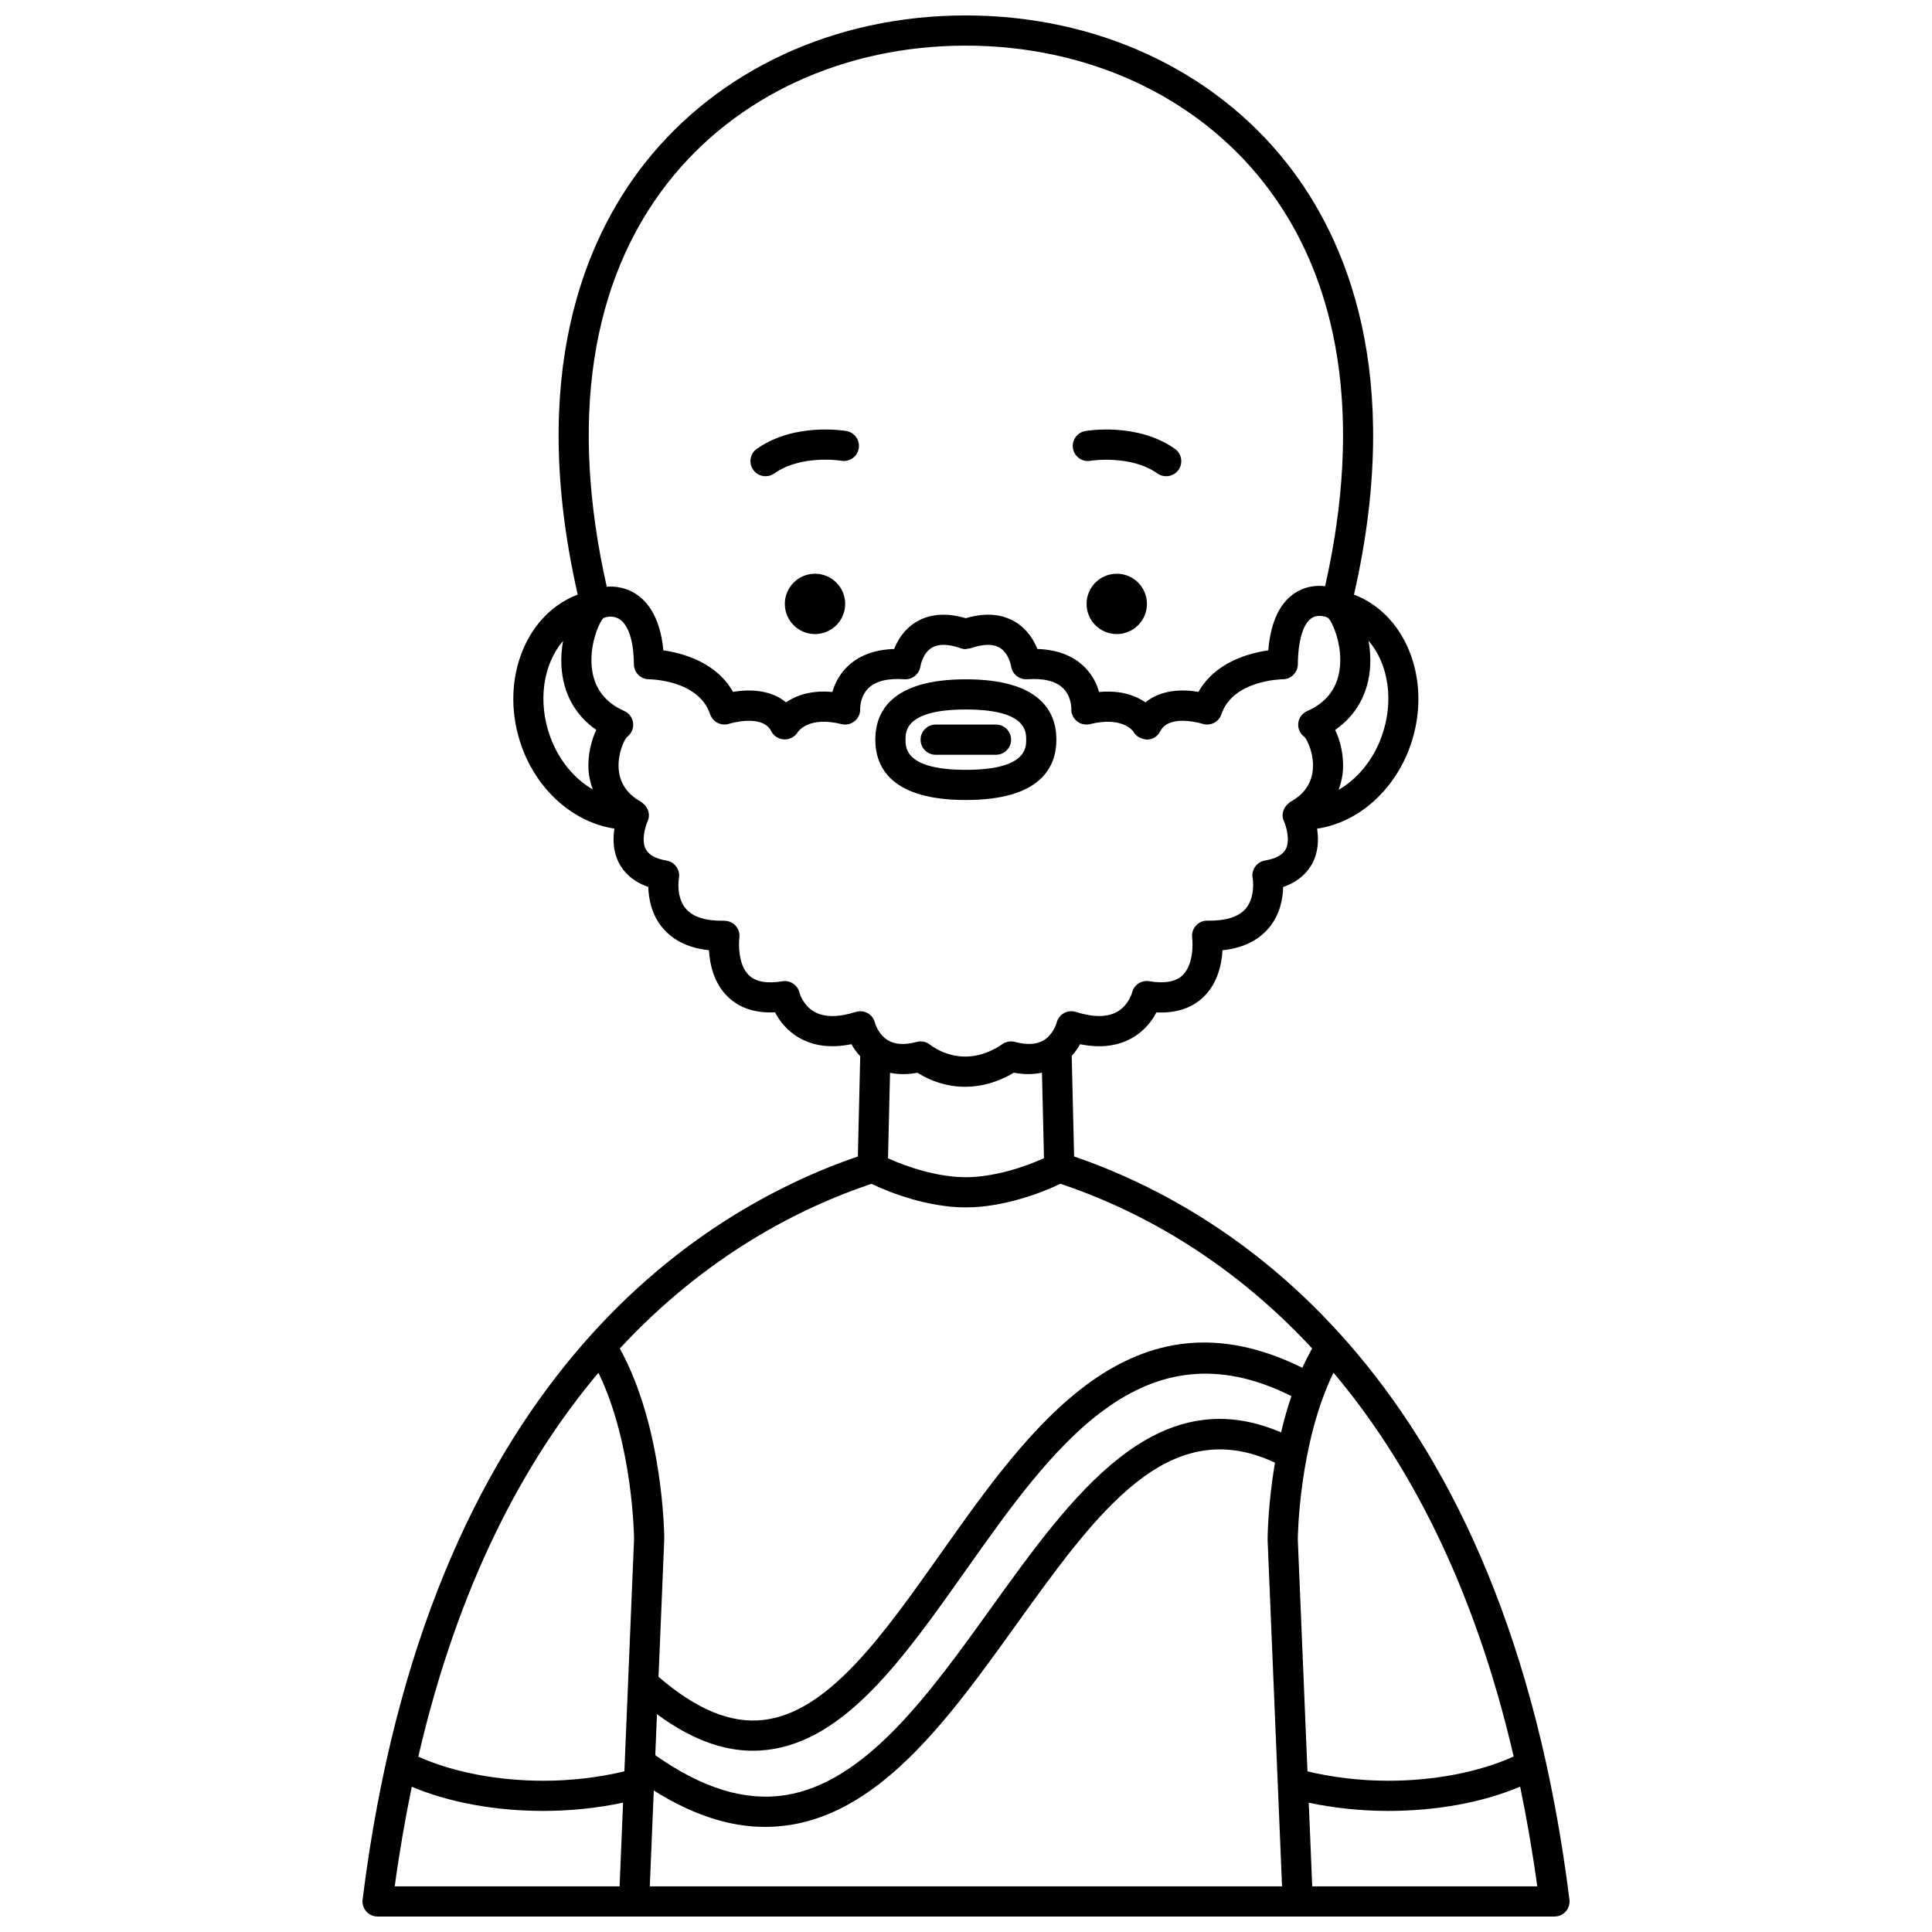 <?xml version="1.0" encoding="UTF-8"?>
<!-- Uploaded to: ICON Repo, www.iconrepo.com, Generator: ICON Repo Mixer Tools -->
<svg width="800px" height="800px" version="1.1" viewBox="144 144 512 512" xmlns="http://www.w3.org/2000/svg">
 <defs>
  <clipPath id="a">
   <path d="m240 148.09h320v503.81h-320z"/>
  </clipPath>
 </defs>
 <g clip-path="url(#a)">
  <path d="m428.65 450.48-0.633-26.668c0.941-1.031 1.668-2.098 2.215-3.082 5.32 1.082 9.941 0.527 13.781-1.656 3.359-1.906 5.336-4.625 6.453-6.781 5.246 0.258 9.438-1.125 12.535-4.144 3.75-3.66 4.777-8.711 4.973-12.316 5.336-0.574 9.457-2.555 12.281-5.914 3-3.562 3.727-7.836 3.801-10.855 4.402-1.531 6.621-4.156 7.742-6.285 1.637-3.121 1.668-6.473 1.242-9.176 10.562-1.539 20.219-9.73 24.535-21.477 6.133-16.676-0.328-34.801-14.391-40.402-0.117-0.047-0.242-0.078-0.363-0.125 13.328-58.477-2.062-94.293-17.605-114.11-19.641-25.039-50.734-39.398-85.301-39.398h-0.047c-34.5 0.012-65.531 14.352-85.137 39.34-15.543 19.812-30.938 55.641-17.625 114.16-0.117 0.043-0.242 0.074-0.355 0.121-14.074 5.598-20.531 23.727-14.402 40.402 4.305 11.711 13.934 19.902 24.477 21.465-0.43 2.703-0.395 6.062 1.238 9.188 1.121 2.133 3.34 4.754 7.742 6.285 0.074 3.019 0.805 7.293 3.801 10.855 2.828 3.363 6.945 5.344 12.281 5.914 0.195 3.602 1.223 8.656 4.973 12.316 3.098 3.023 7.289 4.383 12.535 4.144 1.121 2.156 3.094 4.879 6.453 6.781 3.84 2.188 8.465 2.746 13.781 1.656 0.57 1.023 1.344 2.137 2.34 3.203l-0.629 26.551c-42.871 14.727-114.11 59.75-131.25 196.93-0.145 1.137 0.211 2.277 0.973 3.144 0.754 0.859 1.852 1.352 3 1.352h311.88c1.148 0 2.238-0.492 3-1.352 0.758-0.863 1.113-2.008 0.973-3.144-17.156-137.18-88.395-182.2-131.27-196.93zm-126.06 57.32c9.219 18.957 9.441 43.863 9.445 43.973l-2.566 61.652c-6.68 1.602-14.016 2.492-21.469 2.492-12.281 0-24.141-2.32-33.141-6.391 10.637-45.98 28.238-78.574 47.73-101.73zm180.91 15.797c-33.18-14.215-55.359 16.609-76.832 46.508-16.34 22.742-33.23 46.266-54.504 49.617-10.734 1.691-22.059-1.812-34.512-10.582l0.453-10.863c8.754 6.453 17.148 9.688 25.426 9.688 1.211 0 2.422-0.07 3.629-0.207 20.777-2.336 36.27-24.25 52.672-47.453 23.02-32.57 46.812-66.191 86.402-46.32-1.082 3.227-1.996 6.457-2.734 9.613zm-166.24 94.906c10.238 6.426 19.984 9.645 29.492 9.645 2.231 0 4.445-0.176 6.652-0.523 24.574-3.875 42.461-28.773 59.754-52.855 21.68-30.184 40.492-56.367 68.719-43.148-1.871 11.078-1.949 19.727-1.949 20.488l3.828 91.797h-167.55zm170.67-66.551c0-0.273 0.219-25.227 9.457-44.184 19.496 23.148 37.105 55.742 47.75 101.72-9.008 4.09-20.891 6.426-33.215 6.426-7.43 0-14.75-0.883-21.43-2.481zm-108.06-123.65c2.238 0.457 4.648 0.488 7.266-0.02 3.445 2.199 7.816 3.727 12.652 3.727 4.062 0 8.449-1.078 12.891-3.738 2.688 0.523 5.16 0.484 7.453-0.004l0.535 22.656c-5.016 2.324-13.316 5.051-20.707 5.051-7.383 0-15.621-2.703-20.625-5.019zm130.21-88.938c-2.289 6.223-6.445 11.133-11.336 13.945 0.598-1.645 1.043-3.359 1.156-5.199 0.238-3.914-0.672-7.75-2.066-10.676 5.633-3.891 8.891-9.797 9.285-17.043 0.121-2.168-0.059-4.41-0.434-6.59 5.269 6.106 6.883 16.086 3.394 25.562zm-189.06-146.99c18.082-23.047 46.824-36.27 78.855-36.281h0.043c32.098 0 60.895 13.246 79.02 36.344 20.555 26.195 26.105 63.109 16.23 106.91-2.332-0.273-4.883 0.043-7.227 1.34-4.539 2.508-7.164 7.766-7.84 15.664-5.121 0.727-14.043 3.117-18.492 11.004-4.449-0.777-10.043-0.527-14.051 2.769-2.551-1.75-6.512-3.285-12.285-2.738-0.59-2.082-1.73-4.523-3.891-6.652-3.019-2.981-7.207-4.574-12.477-4.75-0.902-2.289-2.598-5.176-5.742-7.106-3.606-2.219-8.055-2.578-13.227-1.047-5.176-1.523-9.621-1.168-13.23 1.047-3.144 1.93-4.84 4.816-5.742 7.106-5.269 0.18-9.457 1.77-12.477 4.75-2.164 2.133-3.297 4.57-3.891 6.652-5.766-0.551-9.73 0.984-12.285 2.738-4.004-3.305-9.609-3.543-14.051-2.769-4.449-7.887-13.352-10.277-18.461-11.004-0.879-9.438-4.742-13.578-8.02-15.395-2.297-1.266-4.762-1.637-6.981-1.473-9.902-43.898-4.352-80.879 16.219-107.11zm-31.168 146.99c-3.477-9.453-1.879-19.402 3.359-25.508-0.375 2.18-0.551 4.422-0.434 6.59 0.395 7.219 3.637 13.102 9.254 16.98-1.391 2.93-2.305 6.762-2.066 10.68 0.113 1.809 0.543 3.492 1.121 5.109-4.844-2.82-8.969-7.684-11.234-13.852zm80.902 72.816c-4.574 1.457-8.234 1.453-10.875-0.012-3.102-1.715-4.008-5.082-4.012-5.082-0.48-2.051-2.441-3.367-4.539-3.039-4.082 0.684-7.074 0.129-8.871-1.605-2.762-2.672-2.75-8.062-2.516-9.895 0.16-1.16-0.195-2.332-0.977-3.203-0.777-0.875-1.848-1.305-3.07-1.34-4.84 0.082-8.246-0.973-10.141-3.195-2.691-3.156-1.848-8.012-1.844-8.031 0.207-1.059-0.02-2.156-0.637-3.043-0.613-0.891-1.559-1.492-2.621-1.672-2.852-0.48-4.703-1.484-5.496-2.981-1.281-2.414-0.102-6.152 0.457-7.379 0.785-1.676 0.25-3.586-1.129-4.727-0.078-0.07-0.16-0.137-0.242-0.203-0.121-0.082-0.199-0.203-0.332-0.277-3.461-1.898-5.445-4.621-5.891-8.105-0.559-4.41 1.484-8.449 2.125-9.066 1.168-0.84 1.797-2.238 1.648-3.664-0.152-1.426-1.051-2.668-2.367-3.246-4.848-2.133-7.695-5.711-8.477-10.637-1.027-6.508 1.867-12.98 2.953-13.961 0.465-0.285 2.344-0.797 4.012 0.121 2.562 1.414 4.012 5.723 4.078 12.121 0.023 2.191 1.809 3.953 4 3.953 0.133 0 13.148 0.105 16.199 9.262 0.695 2.082 2.965 3.207 5.047 2.535 0.082-0.031 8.812-2.723 11.164 1.988 0.648 1.293 1.977 2.078 3.414 2.148 1.426 0.094 2.848-0.703 3.613-1.922 0.109-0.18 2.801-4.297 11.578-2.129 1.234 0.305 2.535 0.004 3.512-0.801 0.977-0.809 1.512-2.035 1.445-3.297 0-0.031-0.07-3.195 2.148-5.387 1.914-1.895 5.152-2.727 9.586-2.402 2.109 0.129 3.914-1.371 4.227-3.422 0.004-0.035 0.555-3.449 3.016-4.934 1.711-1.027 4.188-1.016 7.379 0.035 0.5 0.219 1.043 0.336 1.598 0.336h0.02c0.516-0.188 1.117-0.113 1.625-0.336 3.191-1.051 5.664-1.062 7.379-0.035 2.461 1.484 3.008 4.902 3.008 4.902 0.281 2.082 2.106 3.535 4.234 3.457 4.379-0.324 7.602 0.492 9.527 2.352 2.269 2.188 2.203 5.434 2.203 5.434-0.066 1.262 0.469 2.492 1.445 3.297s2.273 1.094 3.512 0.801c8.762-2.152 11.469 1.953 11.523 2.031 0.711 1.305 2.094 1.949 3.582 2.082 1.492-0.027 2.84-0.879 3.508-2.211 2.348-4.699 11.078-2.016 11.152-1.996 2.102 0.703 4.363-0.434 5.059-2.527 3.023-9.078 16.125-9.262 16.246-9.262 2.191 0 3.973-1.758 4-3.949 0.074-6.555 1.492-11.07 3.883-12.391 1.543-0.859 3.477-0.289 4.078 0.051 0.016 0.008 0.031 0.012 0.047 0.023 1.18 1.059 4.047 7.508 3.016 14.004-0.789 4.941-3.648 8.531-8.5 10.668-1.316 0.578-2.258 1.781-2.41 3.211-0.148 1.426 0.438 2.789 1.602 3.629 0.727 0.68 2.766 4.723 2.207 9.129-0.445 3.484-2.422 6.211-5.891 8.105-0.164 0.09-0.27 0.23-0.41 0.34-0.039 0.031-0.078 0.062-0.117 0.098-1.414 1.133-1.969 3.07-1.176 4.762 0.434 0.918 1.77 4.863 0.469 7.356-0.793 1.508-2.644 2.516-5.508 3-1.062 0.18-2.008 0.781-2.621 1.672-0.617 0.887-0.844 1.984-0.637 3.043 0.008 0.047 0.812 4.875-1.816 7.992-1.891 2.25-5.32 3.309-10.172 3.234-1.188-0.051-2.277 0.469-3.059 1.336-0.777 0.863-1.141 2.035-0.992 3.191 0.238 1.852 0.25 7.242-2.516 9.914-1.797 1.738-4.777 2.293-8.871 1.605-2.086-0.348-4.062 0.992-4.539 3.039-0.008 0.031-0.891 3.316-3.93 5.043-2.652 1.504-6.332 1.527-10.957 0.055-1.059-0.336-2.211-0.215-3.18 0.328-0.969 0.551-1.668 1.473-1.922 2.555-0.008 0.031-0.836 3.09-3.461 4.648-1.883 1.113-4.41 1.262-7.516 0.438-1.266-0.375-2.727-0.047-3.707 0.781-9.379 6.141-16.852 1.477-18.938-0.117-0.703-0.543-1.559-0.824-2.426-0.824-0.348 0-0.699 0.047-1.047 0.141-3.109 0.836-5.644 0.711-7.539-0.387-2.672-1.547-3.519-4.684-3.519-4.684-0.258-1.082-0.957-2.004-1.922-2.555-0.98-0.531-2.129-0.648-3.191-0.316zm4.191 45.539c5.199 2.535 15.266 6.254 25.016 6.254 9.746 0 19.852-3.734 25.055-6.269 18.855 6.32 43.715 18.844 66.707 43.633-0.922 1.68-1.793 3.391-2.574 5.141-45.254-22.344-72.09 15.602-95.844 49.207-15.336 21.695-29.82 42.191-47.035 44.125-8.637 0.984-17.73-2.809-27.754-11.434l1.52-36.449c0-1.246-0.234-29.578-11.777-50.566 22.973-24.785 47.828-37.316 66.688-43.641zm-121.81 159.79c9.832 4.137 21.988 6.402 34.863 6.402 7.258 0 14.441-0.77 21.121-2.188l-0.922 22.18h-59.59c1.258-9.25 2.789-18.008 4.527-26.395zm238.62 26.395-0.922-22.168c6.672 1.41 13.848 2.176 21.082 2.176 12.914 0 25.094-2.273 34.938-6.434 1.738 8.395 3.273 17.164 4.535 26.426z"/>
 </g>
 <path d="m447.95 304.04c0 4.418-3.582 7.996-7.996 7.996-4.418 0-8-3.578-8-7.996 0-4.414 3.582-7.996 8-7.996 4.414 0 7.996 3.582 7.996 7.996"/>
 <path d="m432.99 266.11c0.102-0.008 10.586-1.684 17.762 3.367 0.699 0.492 1.504 0.73 2.301 0.73 1.254 0 2.496-0.586 3.269-1.695 1.273-1.809 0.84-4.301-0.969-5.574-9.98-7.031-23.195-4.801-23.75-4.703-2.176 0.383-3.625 2.457-3.246 4.629s2.434 3.648 4.633 3.246z"/>
 <path d="m367.98 304.04c0 4.418-3.578 7.996-7.996 7.996-4.414 0-7.996-3.578-7.996-7.996 0-4.414 3.582-7.996 7.996-7.996 4.418 0 7.996 3.582 7.996 7.996"/>
 <path d="m346.88 270.2c0.797 0 1.598-0.238 2.301-0.73 7.176-5.055 17.539-3.402 17.77-3.363 2.176 0.363 4.242-1.078 4.621-3.246 0.383-2.176-1.07-4.25-3.246-4.629-0.562-0.102-13.773-2.324-23.75 4.703-1.809 1.266-2.238 3.762-0.969 5.574 0.777 1.105 2.016 1.691 3.273 1.691z"/>
 <path d="m399.96 356.01c19.828 0 23.992-8.695 23.992-15.992s-4.164-15.992-23.992-15.992-23.992 8.695-23.992 15.992c0.004 7.297 4.164 15.992 23.992 15.992zm0-23.988c15.992 0 15.992 5.809 15.992 7.996s0 7.996-15.992 7.996c-15.992 0-15.992-5.809-15.992-7.996s0-7.996 15.992-7.996z"/>
 <path d="m391.96 344.02h15.992c2.207 0 4-1.789 4-4s-1.793-4-4-4h-15.992c-2.207 0-4 1.789-4 4 0.004 2.215 1.789 4 4 4z"/>
</svg>
